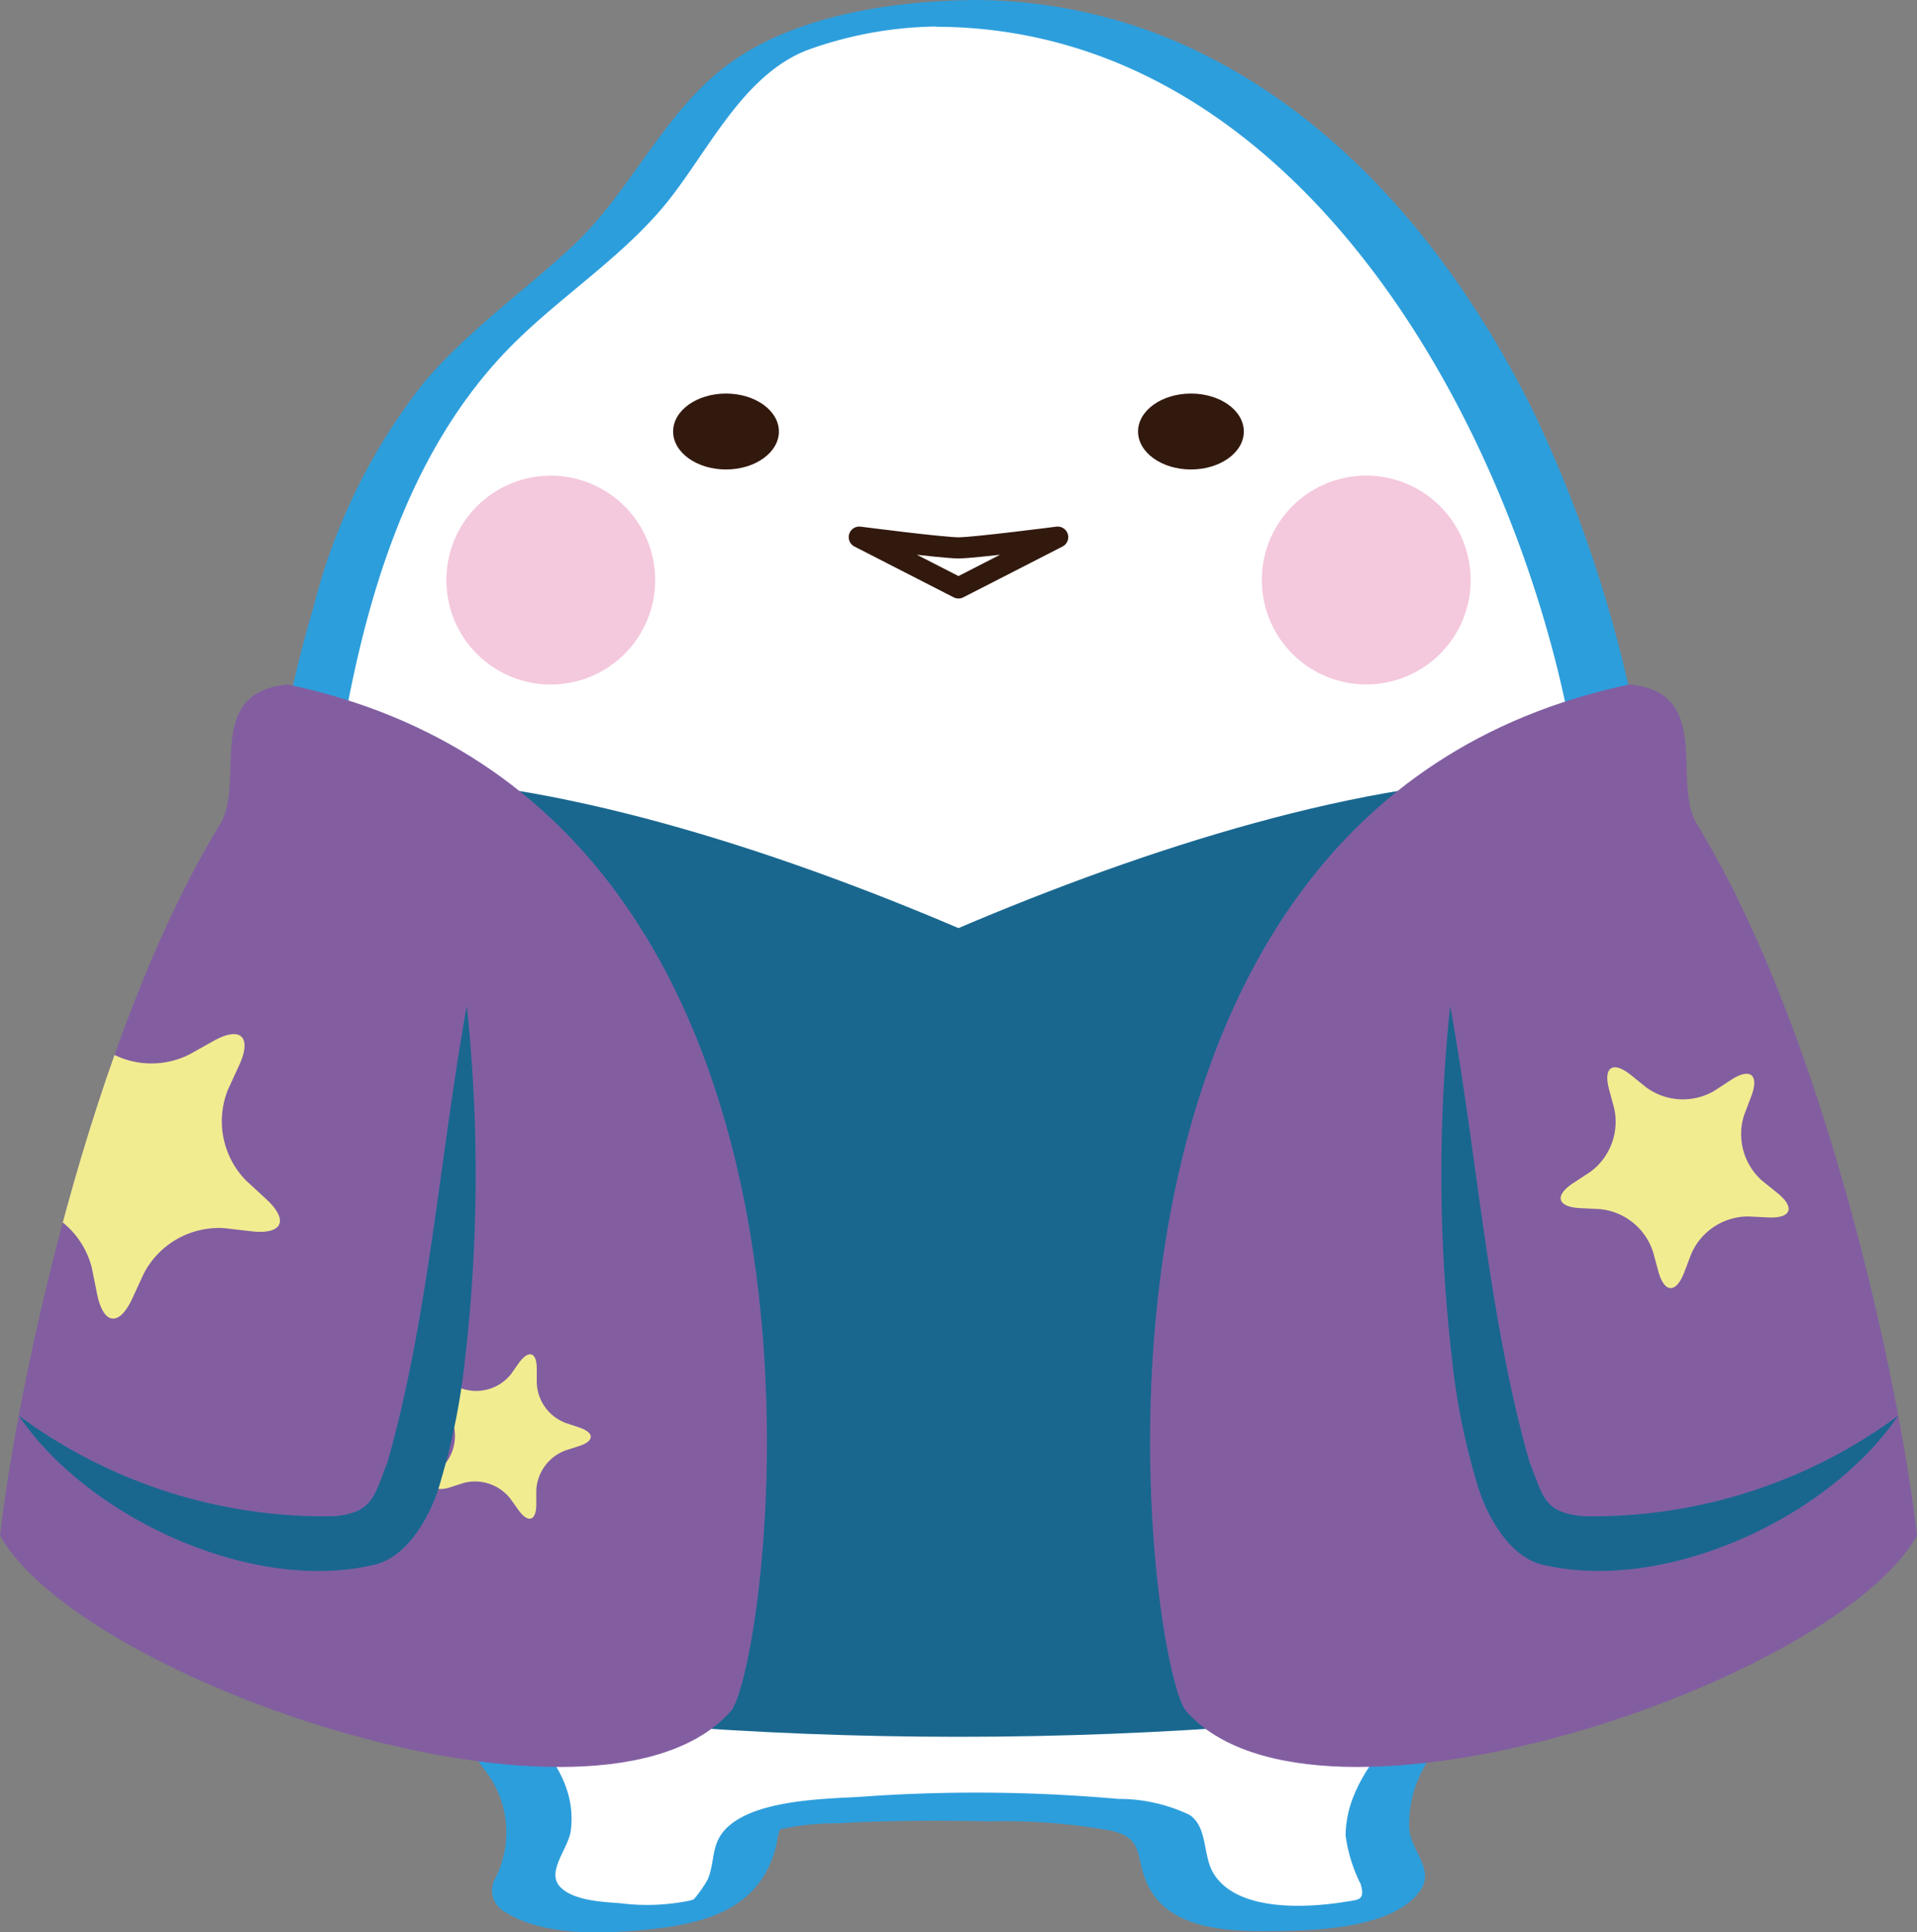 <svg xmlns="http://www.w3.org/2000/svg" xmlns:xlink="http://www.w3.org/1999/xlink" width="85.87" height="86.539" viewBox="0 0 85.87 86.539">
  <rect x="0" y="0" width="85.87" height="86.539" fill="#808080" stroke="none"/>
  <defs>
    <clipPath id="clip-path">
      <path id="Path_6308" data-name="Path 6308" d="M425.835,153.25c-5.907,9.617-9.192,25.584-9.913,31.949,3.6,6.51,26.861,14.517,32.736,7.866,1.736-1.964,7.105-40.3-19.851-45.977-3.732.344-1.931,4.223-2.972,6.162" transform="translate(-415.922 -147.088)" fill="none"/>
    </clipPath>
  </defs>
  <g id="Group_3330" data-name="Group 3330" transform="translate(0 0)">
    <path id="Path_6294" data-name="Path 6294" d="M457.871,119.33a21.17,21.17,0,0,0-7.491,1.382c-3.768,1.417-4.928,5.678-8.564,9-3.207,2.929-7.72,5.609-10.139,12.079a61.966,61.966,0,0,0-3.855,21.613c0,14.393,2.1,26.064,9.383,33.2.462.453,3.074,3.242,1.322,5.991-1.457,2.286,6.687,2.495,8.454,1.35,1.349-.874,1.233-2.26,1.507-3.065.326-.957,4.435-1.193,9.384-1.193s9.058.236,9.384,1.193c.274.806.158,2.192,1.507,3.065,1.766,1.145,9.911.936,8.453-1.35-1.752-2.749.86-5.539,1.322-5.991,7.28-7.132,9.382-18.8,9.382-33.2h0c0-24.34-13.454-44.07-30.05-44.07" transform="translate(-414.937 -118.732)" fill="#fff"/>
    <path id="Path_6295" data-name="Path 6295" d="M458.582,118.781c-3.636.042-8.1.71-11.061,2.985-2.823,2.168-4.273,5.67-6.88,8.079-2.2,2.03-4.641,3.752-6.594,6.044a26.7,26.7,0,0,0-4.953,10.052c-2.449,8.233-2.9,16.758-2.361,25.291.439,6.961,1.561,14.229,5.046,20.381a25.889,25.889,0,0,0,2.6,3.772c.768.926,1.719,1.712,2.407,2.7a4.508,4.508,0,0,1,.454,4.788,1.1,1.1,0,0,0,.489,1.564c1.753,1.1,4.588.936,6.547.728,2.617-.279,4.942-1.046,5.567-3.858a2.689,2.689,0,0,1,.155-.651c-.024.047-.348.147.007.042a11.622,11.622,0,0,1,2.525-.266c2.278-.132,4.567-.132,6.848-.088a26.759,26.759,0,0,1,5.441.421c1.48.341,1.06,1.119,1.6,2.342.961,2.188,3.871,2.18,5.911,2.149,1.8-.026,5.14-.148,6.325-1.8.655-.914-.341-1.739-.478-2.693a5.152,5.152,0,0,1,1.52-3.97,32.107,32.107,0,0,0,5.044-6.878c3.218-6.3,4.188-13.579,4.55-20.564.108-2.094.149-4.19.153-6.287l-2.322.977c.532,0,2.325-.195,2.323-.977a58.781,58.781,0,0,0-5.7-25.827c-3.169-6.41-7.9-12.44-14.339-15.8a23.015,23.015,0,0,0-10.515-2.658,3.257,3.257,0,0,0-2,.535c-.355.3-.456.656.178.662,15.224.11,24.531,15.762,27.76,28.845a63.444,63.444,0,0,1,1.788,15l2.322-.976h0c-.535,0-2.32.193-2.322.976-.012,7.163-.406,14.5-2.568,21.378a30.763,30.763,0,0,1-3.765,8.03c-1.376,2.037-3.646,3.637-4.587,5.939a4.856,4.856,0,0,0-.378,1.809,6.881,6.881,0,0,0,.673,2.174c.212.723-.075.7-.662.793-1.729.282-4.91.471-5.946-1.3-.469-.8-.237-2.041-1.056-2.589a7.36,7.36,0,0,0-3.2-.716,71.923,71.923,0,0,0-11.6-.09c-1.652.1-5.58.119-6.36,2.019-.221.538-.184,1.155-.431,1.694a5.532,5.532,0,0,1-.645.91c.23-.121-.035-.009-.126.017a9.524,9.524,0,0,1-3.136.123c-.788-.061-2.114-.112-2.7-.739-.633-.672.385-1.727.483-2.515.327-2.642-1.832-4.316-3.356-6.1-4.039-4.728-5.939-10.915-6.911-16.953a79.169,79.169,0,0,1-.378-23.469c1.029-7.18,2.888-15.03,8.253-20.24,2.062-2,4.5-3.61,6.39-5.786,2.032-2.342,3.557-6.014,6.6-7.192a17.618,17.618,0,0,1,6.167-1.055c.8-.01,3.072-1.212,1.208-1.19" transform="translate(-415.044 -118.777)" fill="#2d9edc"/>
    <path id="Path_6296" data-name="Path 6296" d="M443.768,136.756c0-.94,1.061-1.7,2.369-1.7s2.369.763,2.369,1.7-1.06,1.7-2.369,1.7-2.369-.761-2.369-1.7" transform="translate(-413.616 -117.431)" fill="#32190e"/>
    <path id="Path_6297" data-name="Path 6297" d="M434.388,143.128a4.676,4.676,0,1,1,4.676,4.676,4.675,4.675,0,0,1-4.676-4.676" transform="translate(-414.393 -117.149)" fill="#f4c8dd"/>
    <path id="Path_6298" data-name="Path 6298" d="M458.432,193.895c18.264,0,36.172-2.919,37.3-6.807s-11.209-36.132-11.209-36.132c-7.828,0-17.653,3.126-26.092,6.722-8.439-3.6-18.263-6.722-26.091-6.722,0,0-12.336,32.246-11.208,36.132s19.037,6.807,37.3,6.807Z" transform="translate(-415.497 -116.114)" fill="#19678f"/>
    <path id="Path_6299" data-name="Path 6299" d="M467.74,136.756c0-.94-1.06-1.7-2.368-1.7s-2.37.763-2.37,1.7,1.061,1.7,2.37,1.7,2.368-.761,2.368-1.7" transform="translate(-412.024 -117.431)" fill="#32190e"/>
    <path id="Path_6300" data-name="Path 6300" d="M460.357,140.993l-4.444,2.275-4.443-2.275s3.725.481,4.443.481S460.357,140.993,460.357,140.993Z" transform="translate(-412.979 -116.938)" fill="none" stroke="#32190e" stroke-linecap="round" stroke-linejoin="round" stroke-width="0.947"/>
    <path id="Path_6301" data-name="Path 6301" d="M477.474,143.128A4.676,4.676,0,1,0,472.8,147.8a4.675,4.675,0,0,0,4.676-4.676" transform="translate(-411.599 -117.149)" fill="#f4c8dd"/>
    <path id="Path_6302" data-name="Path 6302" d="M465.115,193.066c5.876,6.651,29.135-1.356,32.738-7.867-.723-6.365-4.007-22.331-9.913-31.949-1.042-1.939.759-5.818-2.972-6.162-26.958,5.678-21.587,44.014-19.852,45.978" transform="translate(-411.983 -116.434)" fill="#825ea1"/>
    <path id="Path_6303" data-name="Path 6303" d="M496.013,178.731c-3.1,4.567-10.387,7.959-15.887,6.685-1.656-.357-2.692-2.506-3.036-3.843a30.262,30.262,0,0,1-1.06-5.335,72.041,72.041,0,0,1-.085-15.859c1.219,6.756,1.7,13.916,3.549,20.421.6,1.489.622,2.293,2.424,2.435a23.032,23.032,0,0,0,14.094-4.5" transform="translate(-410.985 -115.333)" fill="#19678f"/>
    <path id="Path_6304" data-name="Path 6304" d="M448.659,193.066c-5.875,6.651-29.134-1.356-32.736-7.867.722-6.365,4.006-22.331,9.913-31.949,1.042-1.939-.76-5.818,2.972-6.162,26.956,5.678,21.587,44.014,19.851,45.978" transform="translate(-415.922 -116.434)" fill="#825ea1"/>
    <path id="Path_6305" data-name="Path 6305" d="M482.653,163.909c-.272-1,.169-1.293.98-.64l.682.549a2.784,2.784,0,0,0,3.059.152l.735-.481c.871-.568,1.281-.239.911.734l-.312.82a2.784,2.784,0,0,0,.8,2.956l.683.55c.811.653.624,1.146-.416,1.094l-.877-.043a2.782,2.782,0,0,0-2.563,1.675l-.313.821c-.37.972-.9.946-1.168-.058l-.23-.847a2.786,2.786,0,0,0-2.385-1.921l-.876-.043c-1.039-.051-1.177-.56-.306-1.129l.735-.48a2.786,2.786,0,0,0,1.089-2.862Z" transform="translate(-410.576 -115.122)" fill="#f2ec91"/>
    <path id="Path_6306" data-name="Path 6306" d="M437.681,175.175c.444-.6.8-.485.8.265l0,.631a2,2,0,0,0,1.286,1.791l.6.2c.711.234.709.614,0,.842l-.6.192a2.008,2.008,0,0,0-1.307,1.779l0,.632c0,.749-.365.865-.8.256l-.369-.515a2.009,2.009,0,0,0-2.094-.693l-.6.194c-.715.226-.936-.081-.492-.685l.375-.508a2.007,2.007,0,0,0,.012-2.207l-.369-.514c-.437-.609-.212-.916.5-.679l.6.2a2,2,0,0,0,2.1-.67Z" transform="translate(-414.437 -114.14)" fill="#f2ec91"/>
    <g id="Group_3227" data-name="Group 3227" transform="translate(0 30.655)">
      <g id="Group_3226" data-name="Group 3226" clip-path="url(#clip-path)">
        <path id="Path_6307" data-name="Path 6307" d="M425.561,161.938c1.234-.7,1.762-.211,1.172,1.077l-.5,1.087a3.788,3.788,0,0,0,.824,4.087l.88.81c1.044.959.745,1.61-.663,1.448l-1.188-.138a3.791,3.791,0,0,0-3.632,2.048l-.5,1.086c-.59,1.289-1.3,1.206-1.583-.183l-.236-1.172a3.794,3.794,0,0,0-3.07-2.823l-1.187-.138c-1.408-.162-1.55-.865-.315-1.561l1.039-.586a3.79,3.79,0,0,0,1.736-3.791l-.236-1.169c-.279-1.389.344-1.741,1.388-.782l.879.808a3.789,3.789,0,0,0,4.142.479Z" transform="translate(-416.021 -145.961)" fill="#f2ec91"/>
      </g>
    </g>
    <path id="Path_6309" data-name="Path 6309" d="M416.7,178.731a23.033,23.033,0,0,0,14.094,4.506c1.8-.143,1.83-.946,2.426-2.435,1.85-6.507,2.329-13.665,3.548-20.422a71.988,71.988,0,0,1-.084,15.86,30.179,30.179,0,0,1-1.06,5.334c-.342,1.336-1.381,3.488-3.036,3.843-5.461,1.284-12.817-2.136-15.887-6.685" transform="translate(-415.858 -115.333)" fill="#19678f"/>
  </g>
</svg>
